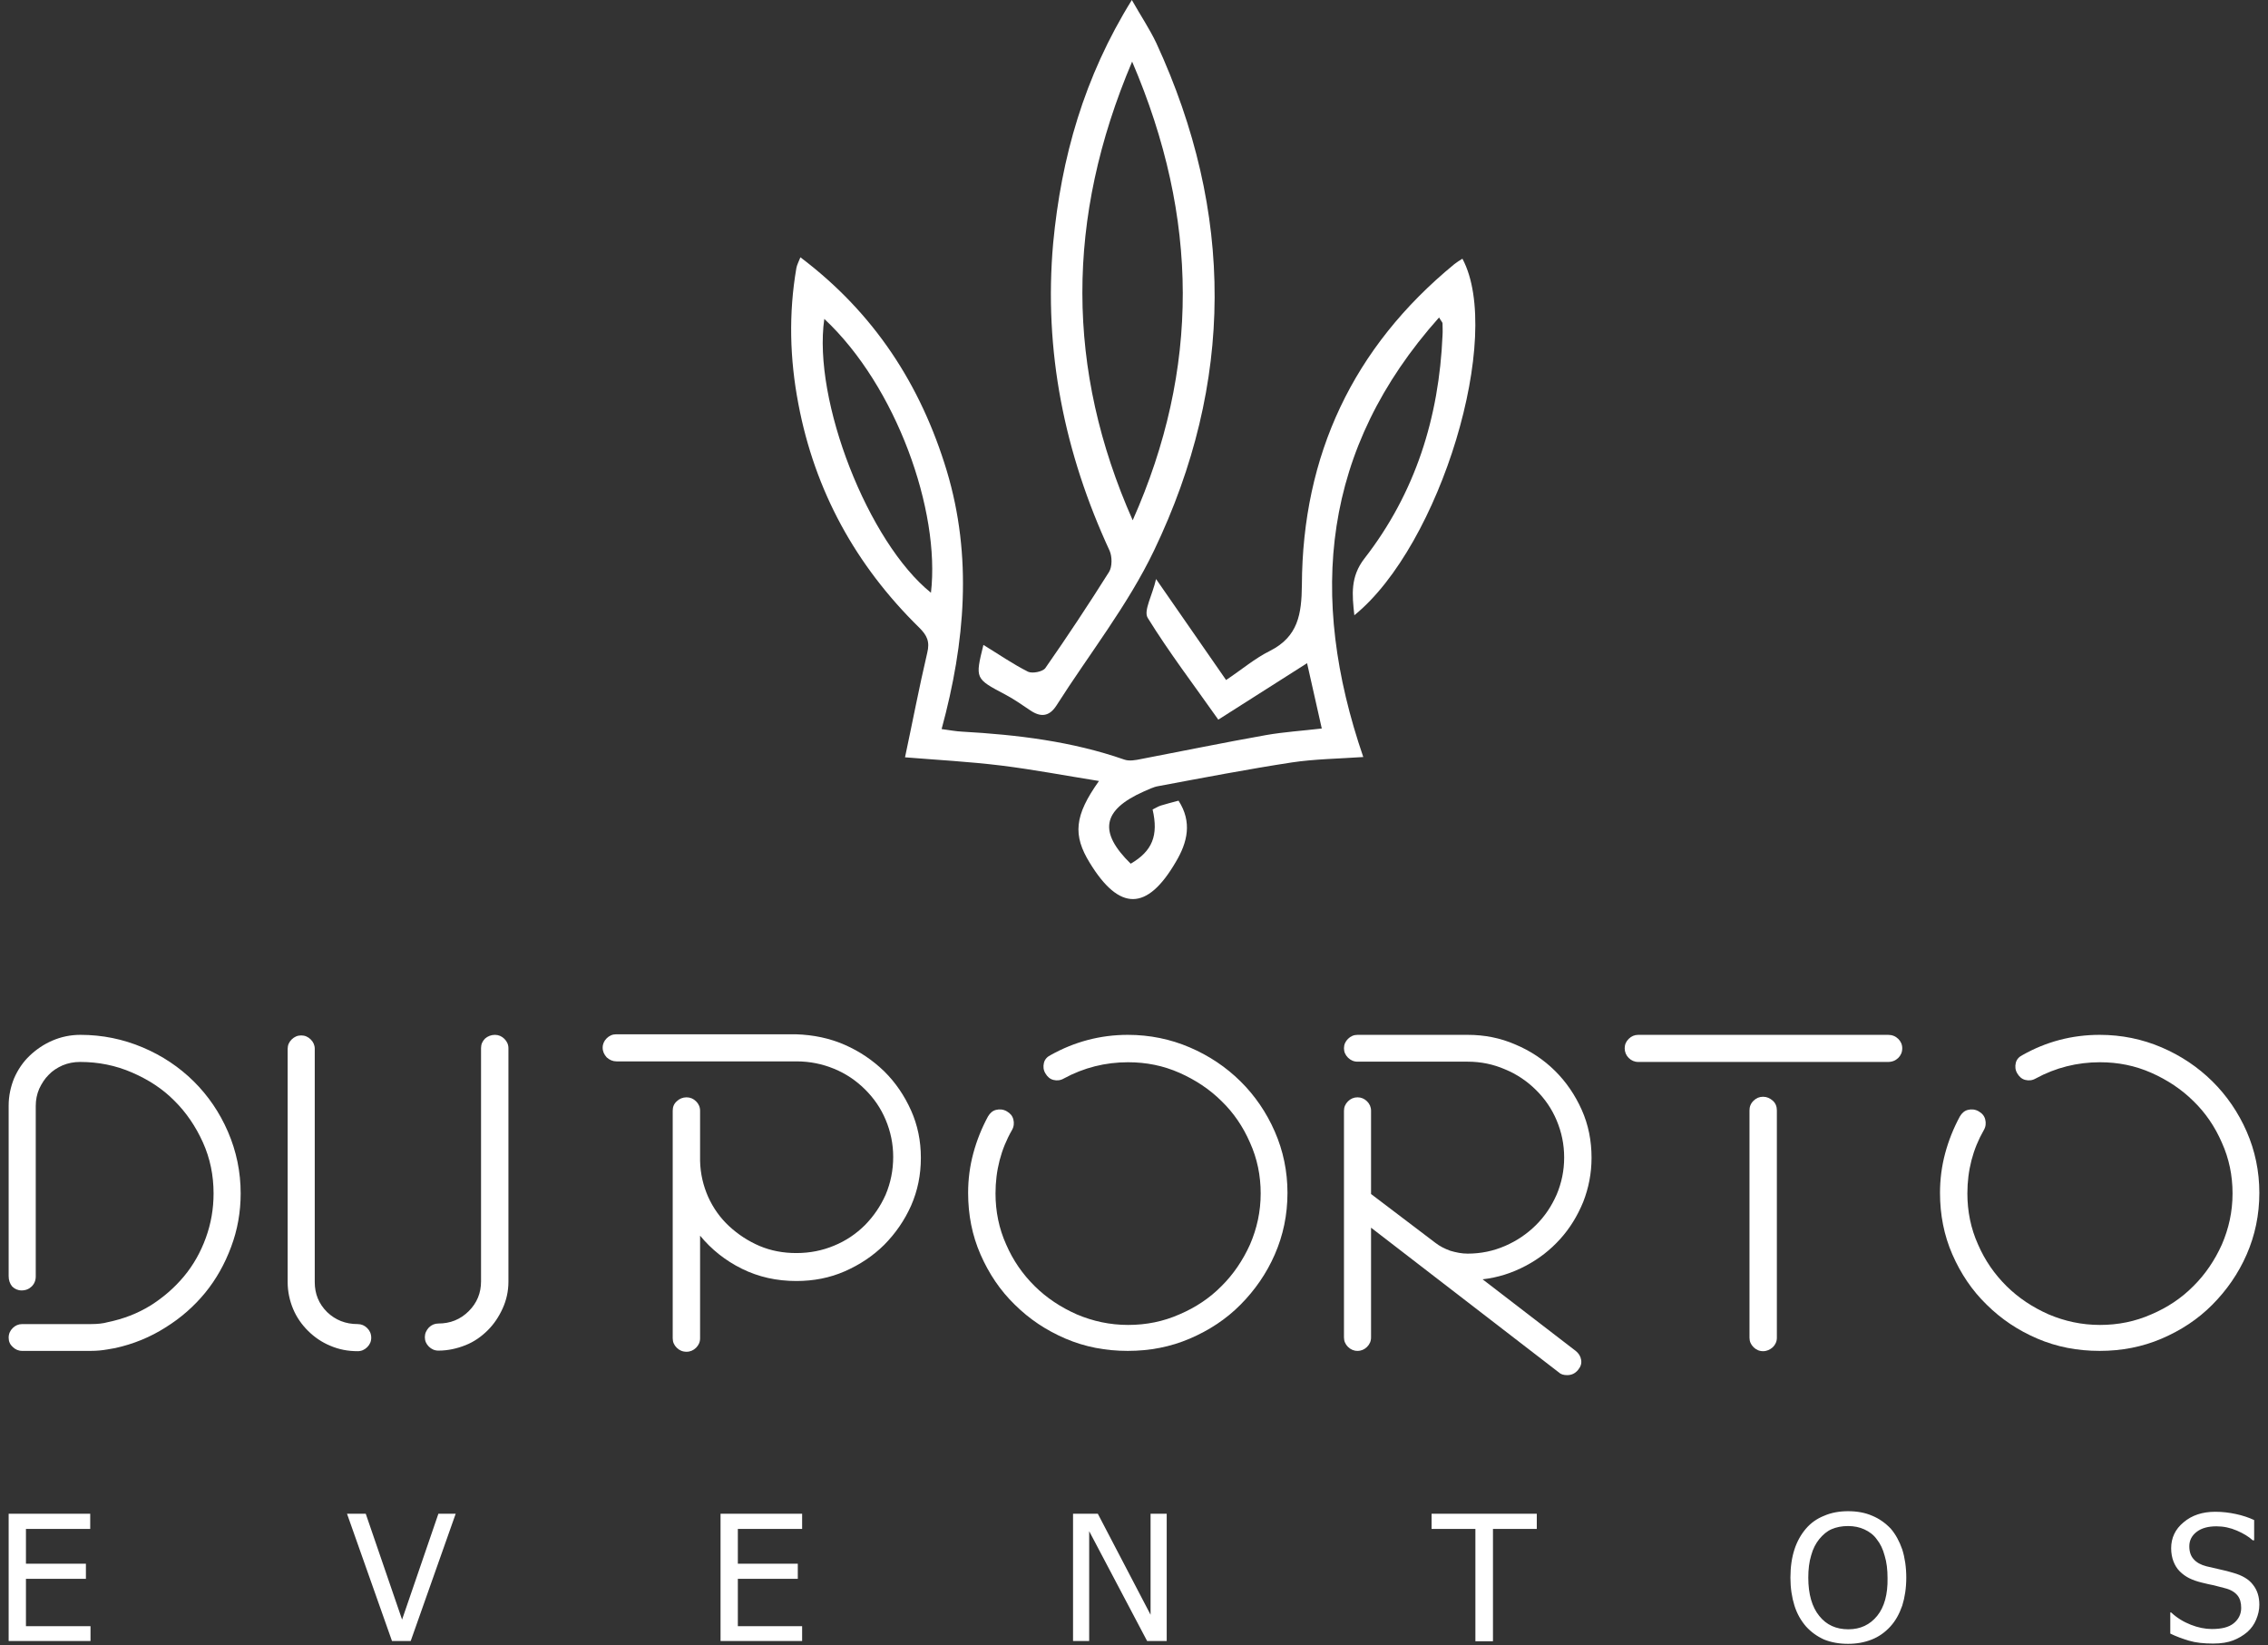 <svg xmlns="http://www.w3.org/2000/svg" width="131" height="95" viewBox="0 0 131 95" fill="none"><rect x="0" y="0" width="131" height="95" fill="#333333" stroke="none"/><g clip-path="url(#clip0_240_1777)"><path d="M4.645 59.764C5.91 59.764 7.109 60.011 8.241 60.489C9.373 60.967 10.355 61.626 11.188 62.449C12.02 63.273 12.686 64.245 13.169 65.365C13.652 66.485 13.901 67.671 13.901 68.923C13.901 69.994 13.718 71.032 13.352 72.004C12.986 72.992 12.486 73.882 11.854 74.656C11.204 75.447 10.455 76.105 9.556 76.665C8.674 77.226 7.708 77.621 6.66 77.852C6.643 77.852 6.493 77.885 6.193 77.934C5.91 77.983 5.594 78.016 5.245 78.016H1.282C1.066 78.016 0.883 77.934 0.733 77.786C0.583 77.654 0.5 77.473 0.5 77.258C0.5 77.028 0.583 76.847 0.733 76.698C0.883 76.55 1.066 76.468 1.282 76.468H5.245C5.627 76.468 5.96 76.435 6.243 76.353C7.126 76.171 7.941 75.858 8.691 75.397C9.423 74.936 10.072 74.376 10.622 73.717C11.171 73.058 11.587 72.317 11.887 71.493C12.187 70.669 12.336 69.813 12.336 68.923C12.336 67.885 12.137 66.897 11.72 65.975C11.304 65.052 10.755 64.245 10.072 63.569C9.39 62.878 8.574 62.35 7.625 61.939C6.676 61.527 5.677 61.329 4.629 61.329C4.262 61.329 3.929 61.395 3.613 61.527C3.313 61.659 3.03 61.84 2.814 62.07C2.581 62.301 2.414 62.565 2.265 62.878C2.131 63.191 2.065 63.52 2.065 63.866V73.717C2.065 73.947 1.982 74.145 1.832 74.293C1.682 74.442 1.482 74.524 1.249 74.524C1.033 74.524 0.85 74.442 0.7 74.293C0.567 74.129 0.5 73.931 0.5 73.7V63.849C0.5 63.289 0.617 62.762 0.816 62.268C1.033 61.774 1.332 61.329 1.715 60.967C2.098 60.604 2.531 60.308 3.03 60.094C3.53 59.88 4.063 59.764 4.645 59.764Z" fill="white"></path><path d="M28.584 59.764C28.801 59.764 28.984 59.846 29.134 59.995C29.284 60.143 29.367 60.324 29.367 60.538V74.013C29.367 74.573 29.25 75.084 29.034 75.562C28.817 76.04 28.534 76.468 28.168 76.83C27.802 77.193 27.386 77.489 26.886 77.687C26.387 77.885 25.871 78 25.321 78C25.105 78 24.922 77.917 24.772 77.769C24.622 77.621 24.539 77.44 24.539 77.226C24.539 77.011 24.622 76.83 24.772 76.665C24.922 76.517 25.105 76.435 25.321 76.435C26.004 76.435 26.587 76.204 27.069 75.727C27.552 75.249 27.785 74.672 27.785 73.997V60.522C27.785 60.308 27.868 60.127 28.018 59.978C28.168 59.846 28.368 59.764 28.584 59.764ZM20.66 76.468C20.877 76.468 21.06 76.55 21.209 76.698C21.359 76.847 21.442 77.028 21.442 77.258C21.442 77.473 21.359 77.654 21.209 77.802C21.06 77.95 20.877 78.033 20.66 78.033C20.094 78.033 19.578 77.934 19.079 77.72C18.596 77.522 18.163 77.226 17.797 76.863C17.43 76.501 17.131 76.073 16.931 75.595C16.731 75.117 16.615 74.59 16.615 74.046V60.571C16.615 60.357 16.698 60.176 16.848 60.028C16.998 59.88 17.181 59.797 17.397 59.797C17.614 59.797 17.797 59.88 17.947 60.028C18.096 60.176 18.18 60.357 18.18 60.571V74.046C18.18 74.722 18.413 75.298 18.895 75.776C19.378 76.237 19.961 76.468 20.66 76.468Z" fill="white"></path><path d="M48.794 60.341C49.66 60.72 50.409 61.23 51.075 61.873C51.724 62.515 52.24 63.273 52.623 64.129C53.006 64.986 53.189 65.892 53.189 66.864C53.189 67.852 53.006 68.758 52.623 69.632C52.24 70.488 51.724 71.229 51.075 71.888C50.426 72.531 49.66 73.041 48.794 73.42C47.929 73.799 46.996 73.98 45.998 73.98C44.865 73.98 43.817 73.75 42.851 73.272C41.886 72.794 41.087 72.152 40.437 71.361V77.291C40.437 77.506 40.354 77.687 40.204 77.835C40.054 77.983 39.871 78.066 39.655 78.066C39.422 78.066 39.239 77.983 39.089 77.835C38.939 77.687 38.856 77.506 38.856 77.291V67.045V66.864V66.782V64.146C38.856 63.932 38.922 63.751 39.089 63.602C39.239 63.454 39.438 63.372 39.655 63.372C39.871 63.372 40.054 63.454 40.204 63.602C40.354 63.751 40.437 63.932 40.437 64.146V67.045C40.454 67.787 40.62 68.478 40.903 69.121C41.203 69.78 41.603 70.34 42.119 70.818C42.635 71.295 43.217 71.674 43.867 71.954C44.532 72.234 45.232 72.366 45.998 72.366C46.78 72.366 47.512 72.218 48.178 71.938C48.861 71.658 49.444 71.262 49.96 70.752C50.459 70.241 50.859 69.664 51.158 68.989C51.441 68.314 51.591 67.589 51.591 66.815C51.591 66.057 51.441 65.349 51.158 64.673C50.875 63.998 50.476 63.421 49.96 62.91C49.444 62.4 48.861 62.005 48.178 61.724C47.496 61.444 46.78 61.296 45.998 61.296H35.609C35.393 61.296 35.21 61.214 35.044 61.066C34.894 60.901 34.81 60.72 34.81 60.505C34.81 60.291 34.894 60.11 35.044 59.962C35.193 59.814 35.376 59.731 35.593 59.731H45.964C46.996 59.764 47.929 59.962 48.794 60.341Z" fill="white"></path><path d="M65.142 59.764C66.407 59.764 67.606 60.011 68.721 60.489C69.837 60.967 70.819 61.626 71.651 62.449C72.484 63.273 73.15 64.245 73.632 65.349C74.115 66.452 74.365 67.638 74.365 68.89C74.365 70.159 74.115 71.345 73.632 72.448C73.15 73.552 72.484 74.507 71.651 75.348C70.819 76.188 69.837 76.83 68.721 77.308C67.606 77.786 66.407 78.016 65.142 78.016C63.86 78.016 62.662 77.786 61.546 77.308C60.431 76.83 59.465 76.188 58.616 75.348C57.767 74.524 57.118 73.552 56.635 72.448C56.152 71.345 55.919 70.159 55.919 68.89C55.919 68.1 56.019 67.342 56.219 66.6C56.419 65.859 56.702 65.151 57.068 64.475C57.185 64.278 57.334 64.146 57.534 64.097C57.734 64.047 57.95 64.064 58.15 64.179C58.35 64.294 58.483 64.442 58.533 64.657C58.583 64.854 58.566 65.069 58.45 65.266C57.817 66.37 57.501 67.589 57.501 68.923C57.501 69.961 57.701 70.949 58.117 71.872C58.516 72.794 59.066 73.585 59.765 74.277C60.447 74.952 61.263 75.496 62.196 75.908C63.128 76.303 64.11 76.517 65.159 76.517C66.207 76.517 67.19 76.32 68.122 75.908C69.054 75.512 69.87 74.969 70.552 74.277C71.235 73.602 71.784 72.794 72.201 71.872C72.6 70.949 72.817 69.977 72.817 68.923C72.817 67.885 72.617 66.913 72.201 65.991C71.801 65.069 71.252 64.261 70.552 63.586C69.87 62.91 69.054 62.367 68.122 61.955C67.19 61.543 66.207 61.346 65.159 61.346C63.844 61.346 62.595 61.659 61.446 62.285C61.247 62.4 61.047 62.416 60.847 62.367C60.647 62.318 60.497 62.186 60.381 61.988C60.264 61.79 60.248 61.593 60.298 61.379C60.348 61.181 60.481 61.033 60.681 60.934C62.062 60.16 63.561 59.764 65.142 59.764Z" fill="white"></path><path d="M87.533 60.324C88.399 60.687 89.164 61.197 89.814 61.84C90.463 62.482 90.979 63.24 91.362 64.097C91.745 64.953 91.928 65.876 91.928 66.864C91.928 67.754 91.761 68.61 91.445 69.417C91.112 70.225 90.679 70.933 90.113 71.559C89.547 72.185 88.898 72.695 88.116 73.107C87.333 73.519 86.517 73.783 85.635 73.882L91.012 78.016C91.195 78.165 91.295 78.329 91.329 78.543C91.362 78.758 91.295 78.939 91.145 79.12C90.979 79.318 90.779 79.416 90.513 79.416C90.313 79.416 90.147 79.367 90.03 79.252L79.192 70.9V77.242C79.192 77.456 79.109 77.637 78.96 77.786C78.81 77.934 78.626 78.016 78.41 78.016C78.194 78.016 78.011 77.934 77.861 77.786C77.711 77.637 77.628 77.456 77.628 77.242V64.146C77.628 63.932 77.711 63.751 77.861 63.602C78.011 63.454 78.194 63.372 78.41 63.372C78.626 63.372 78.81 63.454 78.96 63.602C79.109 63.751 79.192 63.932 79.192 64.146V68.956L82.905 71.773C83.155 71.971 83.454 72.119 83.771 72.234C84.103 72.333 84.436 72.399 84.769 72.399C85.535 72.399 86.251 72.251 86.934 71.954C87.616 71.658 88.199 71.262 88.715 70.752C89.231 70.241 89.614 69.665 89.913 68.989C90.197 68.314 90.346 67.605 90.346 66.848C90.346 66.09 90.197 65.382 89.913 64.706C89.63 64.031 89.231 63.454 88.715 62.944C88.216 62.449 87.616 62.037 86.934 61.757C86.251 61.461 85.535 61.313 84.769 61.313H78.41C78.194 61.313 78.011 61.23 77.861 61.082C77.711 60.934 77.628 60.752 77.628 60.538C77.628 60.324 77.711 60.143 77.861 59.995C78.011 59.846 78.194 59.764 78.41 59.764H84.769C85.752 59.764 86.667 59.945 87.533 60.324Z" fill="white"></path><path d="M101.833 63.339C102.049 63.339 102.233 63.421 102.399 63.569C102.566 63.718 102.632 63.915 102.632 64.129V77.258C102.632 77.473 102.549 77.654 102.399 77.802C102.233 77.95 102.049 78.033 101.833 78.033C101.617 78.033 101.434 77.95 101.284 77.802C101.134 77.654 101.051 77.473 101.051 77.258V64.129C101.051 63.915 101.117 63.734 101.284 63.569C101.434 63.421 101.617 63.339 101.833 63.339ZM109.058 59.764C109.291 59.764 109.491 59.846 109.641 59.995C109.791 60.143 109.874 60.324 109.874 60.538C109.874 60.769 109.791 60.95 109.641 61.099C109.491 61.247 109.291 61.329 109.058 61.329H94.625C94.408 61.329 94.225 61.247 94.075 61.099C93.925 60.95 93.842 60.752 93.842 60.538C93.842 60.324 93.925 60.143 94.075 59.995C94.225 59.846 94.408 59.764 94.625 59.764H109.058Z" fill="white"></path><path d="M121.277 59.764C122.543 59.764 123.741 60.011 124.857 60.489C125.972 60.967 126.954 61.626 127.786 62.449C128.619 63.273 129.285 64.245 129.768 65.349C130.25 66.452 130.5 67.638 130.5 68.89C130.5 70.159 130.25 71.345 129.768 72.448C129.285 73.552 128.619 74.507 127.786 75.348C126.954 76.188 125.972 76.83 124.857 77.308C123.741 77.786 122.543 78.016 121.277 78.016C119.995 78.016 118.797 77.786 117.681 77.308C116.566 76.83 115.601 76.188 114.752 75.348C113.902 74.524 113.253 73.552 112.77 72.448C112.288 71.345 112.055 70.159 112.055 68.89C112.055 68.1 112.155 67.342 112.354 66.6C112.554 65.859 112.837 65.151 113.203 64.475C113.32 64.278 113.47 64.146 113.669 64.097C113.869 64.047 114.086 64.064 114.285 64.179C114.485 64.294 114.618 64.442 114.668 64.657C114.718 64.854 114.702 65.069 114.585 65.266C113.952 66.37 113.636 67.589 113.636 68.923C113.636 69.961 113.836 70.949 114.252 71.872C114.652 72.794 115.201 73.585 115.9 74.277C116.583 74.952 117.398 75.496 118.331 75.908C119.263 76.303 120.245 76.517 121.294 76.517C122.343 76.517 123.325 76.32 124.257 75.908C125.189 75.512 126.005 74.969 126.688 74.277C127.37 73.602 127.92 72.794 128.336 71.872C128.735 70.949 128.952 69.977 128.952 68.923C128.952 67.885 128.752 66.913 128.336 65.991C127.936 65.069 127.387 64.261 126.688 63.586C126.005 62.91 125.189 62.367 124.257 61.955C123.325 61.543 122.343 61.346 121.294 61.346C119.979 61.346 118.73 61.659 117.582 62.285C117.382 62.4 117.182 62.416 116.982 62.367C116.783 62.318 116.633 62.186 116.516 61.988C116.4 61.79 116.383 61.593 116.433 61.379C116.483 61.181 116.616 61.033 116.816 60.934C118.181 60.16 119.679 59.764 121.277 59.764Z" fill="white"></path><path d="M47.612 18.417C46.93 23.128 50.159 31.332 53.772 34.231C54.321 29.503 51.774 22.305 47.612 18.417ZM66.574 46.75C66.724 46.684 66.89 46.569 67.057 46.52C67.373 46.421 67.706 46.339 68.072 46.24C68.871 47.475 68.588 48.645 67.922 49.765C66.257 52.631 64.659 52.631 62.945 49.831C61.962 48.233 62.046 47.113 63.477 45.103C61.513 44.79 59.698 44.444 57.85 44.214C55.969 43.983 54.088 43.884 52.274 43.736C52.706 41.71 53.089 39.7 53.556 37.707C53.722 37.048 53.539 36.685 53.089 36.241C49.427 32.65 47.063 28.35 46.114 23.326C45.615 20.723 45.548 18.104 45.998 15.485C46.031 15.303 46.114 15.155 46.231 14.859C50.509 18.087 53.189 22.239 54.688 27.197C56.169 32.139 55.753 37.081 54.388 42.105C54.871 42.171 55.22 42.237 55.57 42.253C58.766 42.434 61.913 42.813 64.942 43.868C65.225 43.967 65.592 43.901 65.908 43.835C68.322 43.373 70.719 42.879 73.133 42.451C74.165 42.27 75.231 42.204 76.346 42.072C76.063 40.837 75.796 39.601 75.497 38.3C73.815 39.37 72.184 40.408 70.369 41.561C68.954 39.552 67.523 37.674 66.291 35.681C66.041 35.269 66.557 34.396 66.774 33.44C68.255 35.582 69.504 37.377 70.819 39.272C71.734 38.662 72.484 38.02 73.349 37.591C74.981 36.768 75.18 35.466 75.197 33.786C75.231 26.291 78.144 20.064 84.004 15.254C84.153 15.139 84.303 15.04 84.47 14.941C86.85 19.389 83.205 31.496 78.227 35.532C78.094 34.33 77.994 33.308 78.81 32.254C81.756 28.465 83.121 24.1 83.321 19.356C83.338 19.125 83.321 18.911 83.321 18.68C83.321 18.614 83.254 18.565 83.121 18.334C76.362 25.912 75.547 34.412 78.743 43.719C77.295 43.818 75.93 43.835 74.615 44.032C72.034 44.428 69.47 44.922 66.907 45.4C66.607 45.449 66.341 45.597 66.058 45.713C63.66 46.783 63.444 48.052 65.309 49.88C66.557 49.156 66.923 48.249 66.574 46.75Z" fill="white"></path><path d="M65.425 30.047C69.304 21.316 69.271 12.602 65.392 3.558C61.546 12.618 61.563 21.333 65.425 30.047ZM65.375 0C65.908 0.939 66.407 1.68 66.79 2.487C71.302 12.272 71.302 22.107 66.657 31.793C65.142 34.956 62.911 37.773 61.014 40.754C60.597 41.397 60.098 41.43 59.499 41.018C59.032 40.705 58.566 40.375 58.067 40.112C56.319 39.189 56.319 39.206 56.802 37.245C57.667 37.773 58.5 38.349 59.382 38.794C59.632 38.909 60.231 38.794 60.381 38.58C61.646 36.768 62.878 34.906 64.06 33.028C64.243 32.732 64.243 32.155 64.093 31.809C61.48 26.159 60.281 20.262 60.83 14.052C61.297 9.11 62.612 4.448 65.375 0Z" fill="white"></path><path d="M128.985 94.737C129.285 94.621 129.568 94.456 129.817 94.242C130.034 94.045 130.2 93.814 130.317 93.534C130.433 93.254 130.5 92.974 130.5 92.677C130.5 92.216 130.383 91.837 130.134 91.524C129.901 91.211 129.518 90.981 128.985 90.832C128.785 90.766 128.519 90.701 128.219 90.635C127.92 90.569 127.653 90.503 127.437 90.454C127.121 90.371 126.871 90.239 126.704 90.042C126.538 89.86 126.455 89.613 126.455 89.3C126.455 88.954 126.604 88.674 126.888 88.46C127.171 88.246 127.553 88.147 128.02 88.147C128.436 88.147 128.819 88.23 129.202 88.394C129.584 88.559 129.884 88.74 130.117 88.954H130.2V87.785C129.884 87.637 129.534 87.521 129.152 87.439C128.769 87.356 128.369 87.307 127.953 87.307C127.22 87.307 126.604 87.505 126.122 87.917C125.639 88.312 125.406 88.823 125.406 89.416C125.406 89.696 125.456 89.959 125.539 90.173C125.622 90.388 125.739 90.585 125.905 90.75C126.072 90.915 126.255 91.046 126.455 91.145C126.654 91.244 126.888 91.326 127.154 91.392C127.437 91.458 127.687 91.524 127.886 91.557C128.086 91.607 128.286 91.656 128.519 91.722C128.852 91.804 129.085 91.953 129.235 92.134C129.385 92.315 129.451 92.562 129.451 92.859C129.451 93.221 129.301 93.517 129.018 93.748C128.735 93.979 128.319 94.078 127.753 94.078C127.37 94.078 126.954 93.995 126.538 93.83C126.122 93.666 125.739 93.435 125.406 93.122H125.356V94.341C125.689 94.506 126.055 94.638 126.438 94.753C126.821 94.868 127.287 94.918 127.836 94.918C128.303 94.918 128.685 94.852 128.985 94.737ZM108.425 93.32C108.009 93.83 107.46 94.094 106.761 94.094C106.062 94.094 105.496 93.847 105.079 93.32C104.663 92.809 104.447 92.068 104.447 91.112C104.447 90.635 104.497 90.206 104.613 89.828C104.713 89.449 104.88 89.136 105.079 88.888C105.296 88.625 105.529 88.427 105.795 88.312C106.062 88.197 106.378 88.131 106.744 88.131C107.094 88.131 107.41 88.197 107.693 88.328C107.976 88.46 108.226 88.641 108.409 88.905C108.609 89.152 108.758 89.465 108.858 89.844C108.975 90.223 109.025 90.651 109.025 91.145C109.041 92.068 108.842 92.809 108.425 93.32ZM108.142 87.538C107.726 87.356 107.26 87.274 106.744 87.274C106.245 87.274 105.779 87.356 105.362 87.538C104.946 87.703 104.597 87.95 104.314 88.279C104.031 88.609 103.797 89.02 103.648 89.482C103.498 89.943 103.415 90.486 103.415 91.112C103.415 91.705 103.498 92.249 103.648 92.727C103.797 93.204 104.031 93.6 104.314 93.929C104.613 94.259 104.963 94.506 105.362 94.687C105.779 94.852 106.228 94.934 106.744 94.934C107.244 94.934 107.693 94.852 108.109 94.687C108.525 94.522 108.875 94.275 109.191 93.929C109.491 93.6 109.707 93.204 109.874 92.727C110.024 92.249 110.107 91.705 110.107 91.112C110.107 90.503 110.024 89.959 109.874 89.482C109.707 89.004 109.491 88.609 109.208 88.279C108.892 87.95 108.542 87.703 108.142 87.538ZM86.234 94.786V88.296H88.765V87.422H82.689V88.296H85.219V94.786H86.234ZM67.389 87.422H66.457V93.254L63.411 87.422H61.979V94.769H62.911V88.427L66.257 94.769H67.389V87.422ZM46.331 94.786V93.913H42.618V91.178H46.081V90.305H42.618V88.296H46.331V87.422H41.619V94.769H46.331V94.786ZM25.321 87.422L23.224 93.534L21.126 87.422H20.044L22.641 94.769H23.723L26.32 87.422H25.321ZM5.228 94.786V93.913H1.499V91.178H4.962V90.305H1.499V88.296H5.211V87.422H0.5V94.769H5.228V94.786Z" fill="white"></path></g><defs><clipPath id="clip0_240_1777"><rect width="130" height="95" fill="white" transform="translate(0.5)"></rect></clipPath></defs></svg>